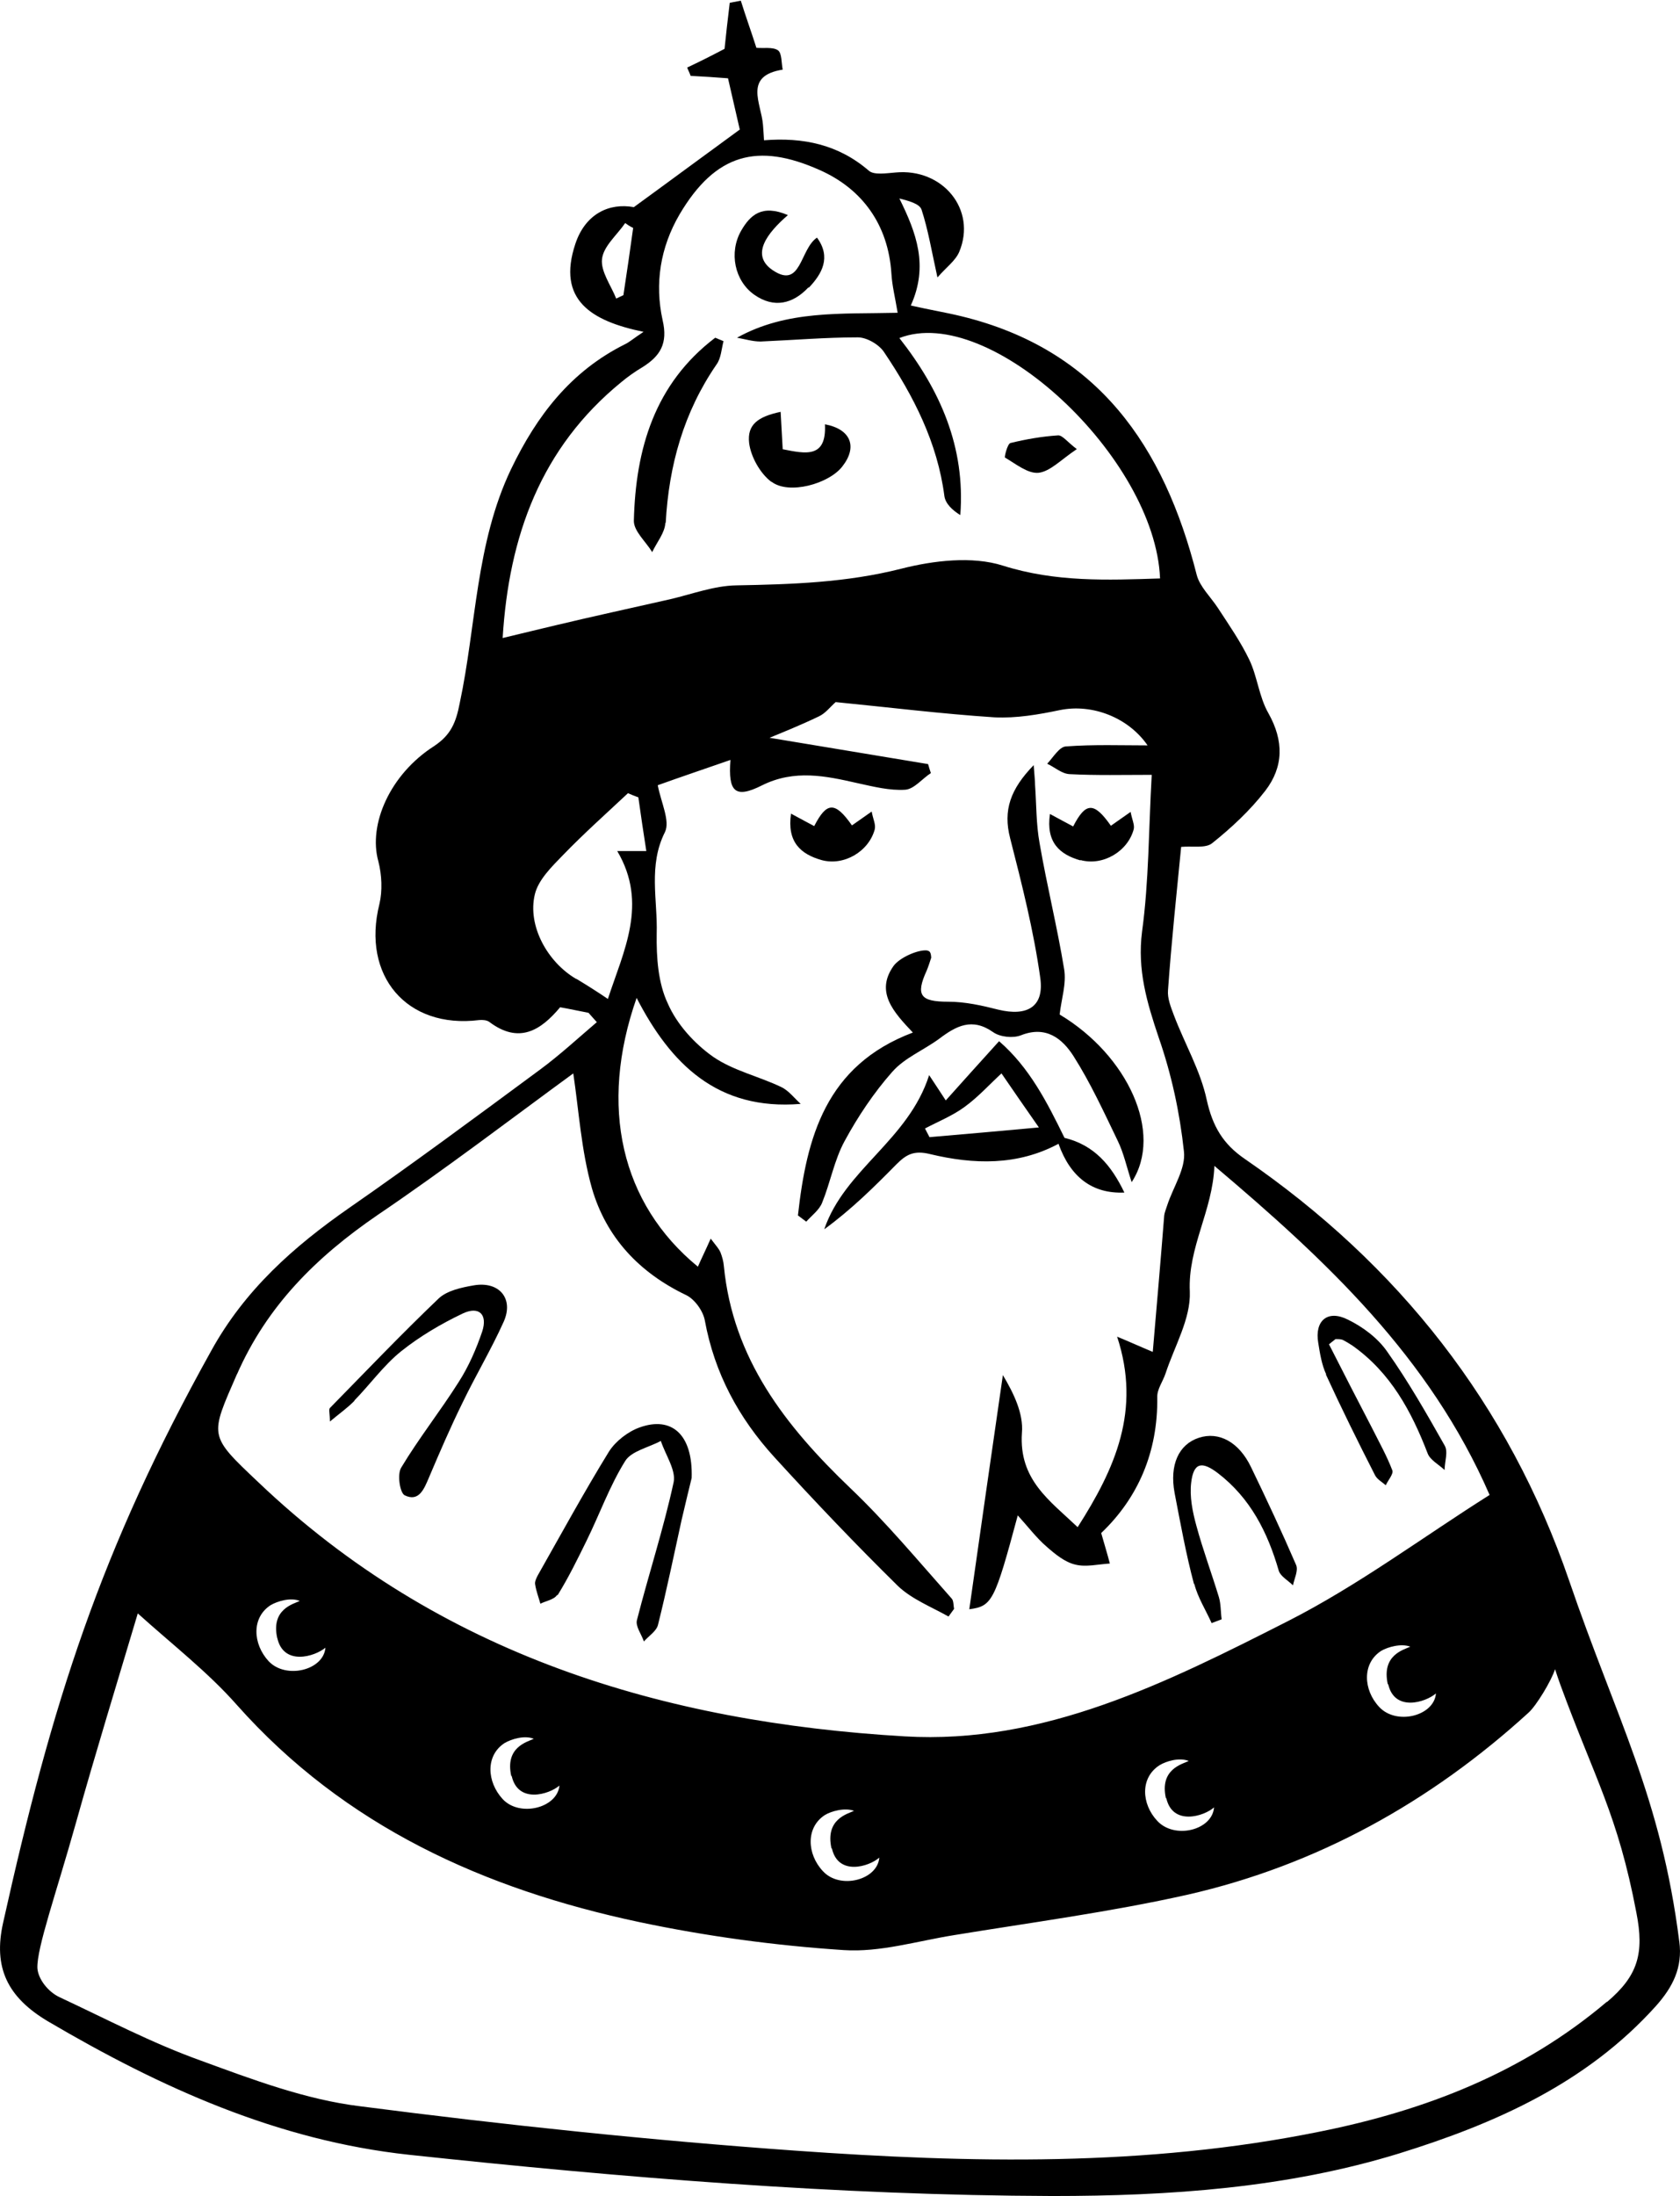 <?xml version="1.0" encoding="UTF-8"?><svg id="_Слой_2" xmlns="http://www.w3.org/2000/svg" viewBox="0 0 48.53 63.4"><g id="_Слой_1-2"><g><path d="M48.51,56.06c-.53-4.19-1.82-6.44-3.18-10.42-1.75-5.1-4.93-9.13-9.37-12.18-.63-.43-.93-.94-1.1-1.7-.18-.85-.64-1.63-.95-2.45-.09-.24-.19-.49-.17-.72,.1-1.41,.25-2.81,.38-4.14,.32-.03,.71,.05,.9-.11,.55-.44,1.09-.94,1.53-1.51,.53-.69,.54-1.44,.09-2.24-.27-.47-.32-1.06-.55-1.54-.25-.52-.59-1.01-.91-1.5-.21-.32-.52-.61-.61-.95-.94-3.71-2.85-6.51-6.8-7.47-.45-.11-.89-.18-1.46-.31,.52-1.15,.16-2.1-.33-3.09,.27,.07,.58,.15,.64,.32,.19,.58,.29,1.19,.46,1.96,.25-.29,.52-.48,.63-.74,.51-1.22-.48-2.42-1.84-2.29-.26,.02-.62,.08-.77-.05-.88-.76-1.9-.97-3.03-.88-.01-.18-.02-.32-.03-.45-.05-.62-.57-1.41,.57-1.59-.04-.19-.02-.48-.14-.56-.15-.1-.42-.05-.62-.07-.15-.47-.31-.91-.45-1.36-.11,.02-.22,.04-.32,.06-.06,.48-.11,.95-.15,1.33-.4,.21-.74,.38-1.08,.54,.03,.08,.07,.15,.1,.24,.36,.02,.71,.04,1.08,.07,.13,.57,.26,1.14,.34,1.48-1.03,.75-1.96,1.44-3.06,2.24-.71-.13-1.4,.19-1.69,1.06-.54,1.62,.46,2.23,1.97,2.54-.29,.19-.41,.3-.54,.36-1.56,.78-2.54,2.05-3.29,3.61-1.02,2.14-1,4.5-1.48,6.75-.11,.57-.26,.92-.74,1.24-1.27,.81-1.91,2.26-1.61,3.33,.1,.39,.12,.85,.03,1.23-.52,2.07,.79,3.61,2.88,3.35,.09-.01,.22,0,.29,.05,.86,.65,1.49,.25,2.05-.42,.29,.05,.55,.11,.82,.16,.08,.09,.15,.17,.24,.27-.54,.46-1.07,.95-1.64,1.37-1.83,1.35-3.65,2.7-5.51,3.99-1.61,1.12-3.02,2.37-3.99,4.13C2.9,44.75,1.5,49.17,.09,55.51c-.29,1.29,.12,2.15,1.3,2.85,3.25,1.91,6.63,3.44,10.43,3.85,6.18,.66,12.37,1.17,18.58,1.19,3.39,0,6.77-.23,10.02-1.23,2.77-.86,5.4-2.02,7.41-4.25,.49-.55,.78-1.11,.68-1.87ZM18.01,8.52c-.07,.03-.14,.07-.21,.1-.15-.38-.45-.78-.41-1.14,.04-.37,.43-.69,.67-1.04,.07,.05,.14,.1,.23,.14-.09,.65-.18,1.28-.28,1.93Zm-.06,2.51c.18-.15,.39-.3,.61-.43,.51-.32,.74-.68,.58-1.36-.23-1.05-.07-2.09,.49-3.05,1.04-1.76,2.26-2.08,4.05-1.28,1.22,.54,1.98,1.57,2.07,2.99,.02,.35,.11,.7,.18,1.13-1.65,.04-3.2-.08-4.64,.72,.23,.04,.45,.11,.68,.11,.93-.04,1.88-.12,2.81-.12,.26,0,.62,.21,.76,.43,.85,1.26,1.54,2.61,1.74,4.15,.03,.22,.23,.41,.46,.55,.15-1.96-.58-3.61-1.76-5.11,2.61-1.02,7.39,3.45,7.53,6.94-1.53,.05-3.02,.11-4.54-.37-.88-.28-2-.15-2.94,.09-1.58,.4-3.15,.45-4.76,.48-.64,.01-1.27,.25-1.91,.4-1.1,.25-2.21,.49-3.3,.75-.47,.11-.95,.23-1.54,.37,.18-2.94,1.1-5.49,3.43-7.39Zm-1.31,17.23c-.82-.48-1.41-1.53-1.19-2.44,.1-.42,.49-.8,.81-1.13,.61-.63,1.25-1.2,1.88-1.79,.09,.04,.19,.08,.3,.12,.07,.51,.15,1.03,.23,1.55h-.84c.9,1.52,.18,2.89-.27,4.27-.31-.21-.61-.4-.91-.58Zm-9.8,11.43c.87-1.99,2.3-3.4,4.05-4.6,1.98-1.34,3.89-2.8,5.67-4.1,.16,1.06,.23,2.23,.54,3.32,.41,1.41,1.36,2.43,2.72,3.08,.25,.12,.49,.46,.54,.73,.28,1.53,.98,2.82,2.01,3.95,1.16,1.27,2.34,2.51,3.57,3.72,.4,.38,.96,.6,1.46,.88,.05-.07,.1-.14,.16-.22-.02-.1-.01-.24-.07-.3-.96-1.08-1.89-2.2-2.93-3.19-1.87-1.79-3.39-3.73-3.65-6.41-.01-.13-.05-.27-.1-.4-.04-.09-.11-.17-.28-.39-.15,.34-.27,.58-.37,.81-2.22-1.82-2.87-4.62-1.77-7.76,.98,1.9,2.33,3.26,4.74,3.06-.18-.16-.35-.39-.57-.49-.65-.31-1.38-.47-1.96-.87-.54-.38-1.05-.94-1.31-1.54-.28-.59-.33-1.33-.32-2.01,.03-.98-.25-1.97,.24-2.94,.15-.32-.11-.84-.21-1.35,.67-.24,1.38-.48,2.1-.73-.07,.92,.13,1.13,.92,.73,.93-.46,1.83-.27,2.75-.06,.46,.1,.93,.22,1.38,.19,.26-.02,.49-.32,.74-.48-.03-.08-.05-.16-.08-.26-1.57-.26-3.14-.52-4.58-.76,.34-.14,.89-.36,1.43-.62,.19-.09,.32-.27,.48-.41,1.53,.15,3.06,.34,4.59,.44,.63,.03,1.27-.08,1.89-.21,.94-.19,1.98,.22,2.53,1.02-.75,0-1.56-.03-2.36,.03-.19,.01-.37,.32-.54,.5,.22,.1,.42,.29,.65,.3,.77,.04,1.54,.02,2.37,.02-.09,1.57-.08,3.07-.28,4.53-.14,1.1,.14,2.04,.48,3.05,.37,1.06,.61,2.17,.73,3.29,.06,.49-.31,1.03-.48,1.55-.03,.1-.08,.21-.09,.31-.1,1.27-.21,2.53-.33,3.93-.43-.18-.62-.27-1.03-.44,.7,2.13-.06,3.81-1.14,5.5-.81-.77-1.7-1.37-1.61-2.72,.05-.56-.24-1.15-.55-1.67-.33,2.26-.65,4.52-.97,6.76,.66-.09,.73-.22,1.4-2.71,.3,.33,.54,.65,.83,.9,.25,.22,.53,.45,.83,.52,.31,.08,.66-.01,1-.03-.07-.27-.15-.53-.25-.88,1.06-1.01,1.64-2.33,1.62-3.92-.01-.23,.16-.45,.24-.69,.26-.79,.73-1.58,.7-2.36-.06-1.28,.66-2.33,.71-3.63,3.23,2.73,6.22,5.52,7.95,9.5-1.92,1.21-3.79,2.61-5.84,3.65-3.47,1.76-7.05,3.56-11.06,3.32-6.97-.41-13.43-2.35-18.66-7.33-1.46-1.38-1.41-1.32-.62-3.14Zm33.26,8.93c.18,.81,1.08,.53,1.38,.27-.05,.65-1.14,.93-1.64,.39-.46-.49-.5-1.26,.06-1.62,.19-.11,.57-.22,.84-.12-.19,.09-.84,.24-.65,1.09Zm-6.41,3.29c.18,.81,1.09,.53,1.38,.27-.05,.66-1.14,.93-1.64,.39-.46-.49-.5-1.25,.07-1.61,.18-.11,.56-.23,.84-.12-.19,.09-.85,.24-.66,1.08Zm-9.66,1.45c.18,.81,1.08,.53,1.37,.27-.05,.65-1.14,.93-1.63,.39-.46-.49-.5-1.26,.06-1.62,.18-.11,.57-.22,.84-.12-.19,.09-.84,.24-.65,1.09Zm-9.25-2.09c.18,.81,1.08,.54,1.38,.28-.06,.65-1.15,.92-1.64,.39-.46-.5-.5-1.26,.06-1.62,.19-.11,.57-.23,.84-.12-.19,.09-.84,.24-.65,1.08Zm-6.77-3.98c.18,.81,1.08,.54,1.39,.28-.05,.65-1.14,.92-1.64,.39-.46-.5-.5-1.26,.06-1.62,.19-.11,.57-.23,.84-.12-.19,.09-.84,.24-.65,1.08Zm38.41,10.5c-2.42,2.05-5.25,3.14-8.29,3.75-5.02,1.02-10.1,.91-15.16,.55-4.2-.3-8.38-.74-12.56-1.28-1.57-.19-3.11-.77-4.61-1.32-1.4-.5-2.73-1.2-4.08-1.83-.34-.16-.62-.53-.64-.84-.02-.58,.54-2.15,1.11-4.18,.56-2,1.17-3.98,1.79-6.06,1.01,.91,2.02,1.69,2.86,2.64,3.12,3.51,7.15,5.32,11.62,6.27,1.94,.41,3.93,.68,5.91,.81,1.05,.07,2.12-.26,3.18-.43,2.26-.37,4.53-.67,6.76-1.17,3.73-.85,7.01-2.67,9.84-5.25,.22-.19,.67-.93,.77-1.26,.05,.15,.1,.3,.15,.44,1,2.73,1.66,3.75,2.2,6.59,.23,1.17,.05,1.82-.85,2.58Z"/><path d="M25.78,30.94c.35-.4,.9-.62,1.35-.95,.49-.37,.95-.62,1.56-.19,.2,.14,.57,.18,.8,.09,.73-.29,1.2,.1,1.52,.6,.49,.77,.88,1.62,1.28,2.45,.17,.35,.25,.73,.4,1.19,.93-1.42-.12-3.67-2.08-4.84,.05-.45,.2-.89,.13-1.31-.2-1.22-.5-2.42-.71-3.64-.1-.55-.09-1.11-.13-1.67,0-.14-.02-.28-.04-.58-.67,.69-.89,1.3-.68,2.11,.34,1.33,.68,2.67,.87,4.03,.12,.84-.38,1.12-1.21,.92-.47-.12-.96-.23-1.45-.23-.8,0-.95-.18-.62-.9,.05-.12,.09-.25,.13-.37-.01-.19-.06-.19-.12-.21-.25-.03-.79,.2-.97,.45-.53,.75,0,1.33,.56,1.92-2.52,.95-3.07,3.03-3.32,5.28,.08,.06,.16,.12,.24,.18,.16-.18,.38-.34,.46-.55,.24-.59,.35-1.23,.65-1.78,.38-.7,.84-1.39,1.37-1.99Z"/><path d="M16.11,46.05c.31-.5,.57-1.03,.83-1.56,.38-.77,.67-1.59,1.12-2.31,.18-.29,.68-.39,1.03-.58,.13,.4,.44,.84,.37,1.19-.29,1.34-.72,2.65-1.06,3.98-.05,.18,.13,.41,.2,.62,.14-.16,.37-.3,.41-.49,.25-1,.46-2.02,.68-3.02,.11-.48,.23-.96,.29-1.21,.04-1.26-.58-1.79-1.5-1.46-.34,.12-.7,.4-.89,.7-.72,1.17-1.38,2.38-2.06,3.58-.04,.08-.09,.18-.07,.26,.03,.19,.1,.37,.15,.55,.16-.08,.4-.12,.48-.25Z"/><path d="M10.23,40.44c.46-.47,.85-1.02,1.36-1.43,.54-.43,1.15-.79,1.78-1.09,.47-.22,.72,.03,.56,.52-.17,.5-.39,1.01-.68,1.46-.53,.84-1.15,1.62-1.66,2.47-.12,.19-.04,.73,.1,.8,.41,.2,.56-.18,.7-.51,.31-.73,.62-1.45,.97-2.16,.38-.79,.83-1.54,1.19-2.34,.3-.67-.13-1.18-.87-1.05-.35,.06-.76,.15-1,.37-1.08,1.03-2.11,2.11-3.15,3.17-.04,.04,0,.17,0,.39,.3-.25,.53-.41,.72-.61Z"/><path d="M30.58,33.03c.34,.95,.97,1.44,1.9,1.4-.38-.79-.87-1.37-1.73-1.58-.5-1.02-1.01-2.03-1.89-2.79-.56,.62-1.05,1.16-1.54,1.71-.18-.28-.29-.44-.48-.73-.6,1.88-2.44,2.72-3.03,4.45,.77-.56,1.43-1.21,2.08-1.87,.28-.28,.5-.42,.98-.3,1.25,.3,2.52,.34,3.71-.3Zm-3.73-.2c-.04-.08-.09-.17-.13-.25,.38-.2,.8-.37,1.14-.62,.4-.29,.73-.66,1.07-.97,.34,.5,.67,.97,1.08,1.56-1.07,.1-2.12,.19-3.16,.28Z"/><path d="M34.5,45.73c.1,.39,.33,.75,.5,1.13,.1-.04,.19-.07,.29-.11-.03-.21-.02-.44-.08-.64-.21-.69-.46-1.36-.65-2.06-.11-.4-.2-.84-.15-1.25,.07-.58,.31-.62,.77-.27,.94,.72,1.44,1.71,1.76,2.82,.05,.16,.27,.28,.41,.42,.04-.2,.16-.43,.09-.59-.41-.95-.85-1.89-1.3-2.82-.35-.73-.93-1.04-1.51-.85-.58,.19-.85,.78-.7,1.59,.17,.88,.33,1.77,.56,2.63Z"/><path d="M38.3,39.68c.45,.98,.93,1.95,1.42,2.91,.06,.12,.21,.2,.31,.29,.07-.15,.23-.33,.19-.43-.16-.42-.38-.81-.58-1.21-.42-.81-.84-1.62-1.25-2.43,.06-.05,.13-.1,.19-.15,.07,0,.14,0,.2,.02,.1,.05,.2,.11,.29,.17,1.1,.78,1.7,1.89,2.17,3.11,.07,.19,.32,.32,.49,.48,0-.24,.11-.53,0-.71-.52-.92-1.05-1.85-1.66-2.71-.27-.39-.7-.71-1.13-.92-.59-.3-.97,.03-.86,.67,.05,.31,.1,.63,.23,.91Z"/><path d="M31.21,24.83c.65,.18,1.37-.25,1.54-.89,.03-.13-.05-.28-.09-.5-.24,.17-.41,.29-.57,.4-.49-.7-.73-.68-1.09,.02-.2-.11-.4-.21-.67-.36-.12,.82,.28,1.17,.88,1.34Z"/><path d="M25.27,23.93c.03-.13-.05-.28-.09-.5-.24,.17-.41,.29-.57,.4-.49-.7-.73-.68-1.09,.02-.2-.11-.4-.21-.67-.36-.12,.82,.28,1.17,.88,1.34,.65,.18,1.37-.25,1.54-.89Z"/><path d="M19.23,15.1c.09-1.66,.52-3.2,1.47-4.58,.13-.18,.14-.44,.2-.67-.08-.03-.16-.07-.24-.1-1.75,1.33-2.3,3.21-2.35,5.29,0,.3,.35,.6,.53,.9,.13-.28,.37-.56,.38-.85Z"/><path d="M22.29,13.91c.5,.38,1.65,.06,2.04-.44,.45-.57,.25-1.08-.5-1.22,.05,.99-.56,.85-1.22,.72-.02-.36-.04-.69-.06-1.08-.66,.14-.97,.37-.91,.9,.05,.4,.32,.88,.64,1.12Z"/><path d="M23.37,8.3c.37-.39,.65-.87,.23-1.44-.5,.34-.45,1.5-1.28,.94-.65-.44-.16-1.07,.44-1.59-.75-.32-1.09,0-1.35,.45-.36,.63-.19,1.45,.38,1.85,.57,.4,1.12,.26,1.56-.21Z"/><path d="M31.11,12.97c-.29-.22-.42-.41-.55-.4-.46,.03-.92,.11-1.37,.22-.09,.02-.18,.41-.16,.42,.31,.18,.66,.47,.97,.44,.34-.04,.65-.38,1.1-.68Z"/></g></g></svg>